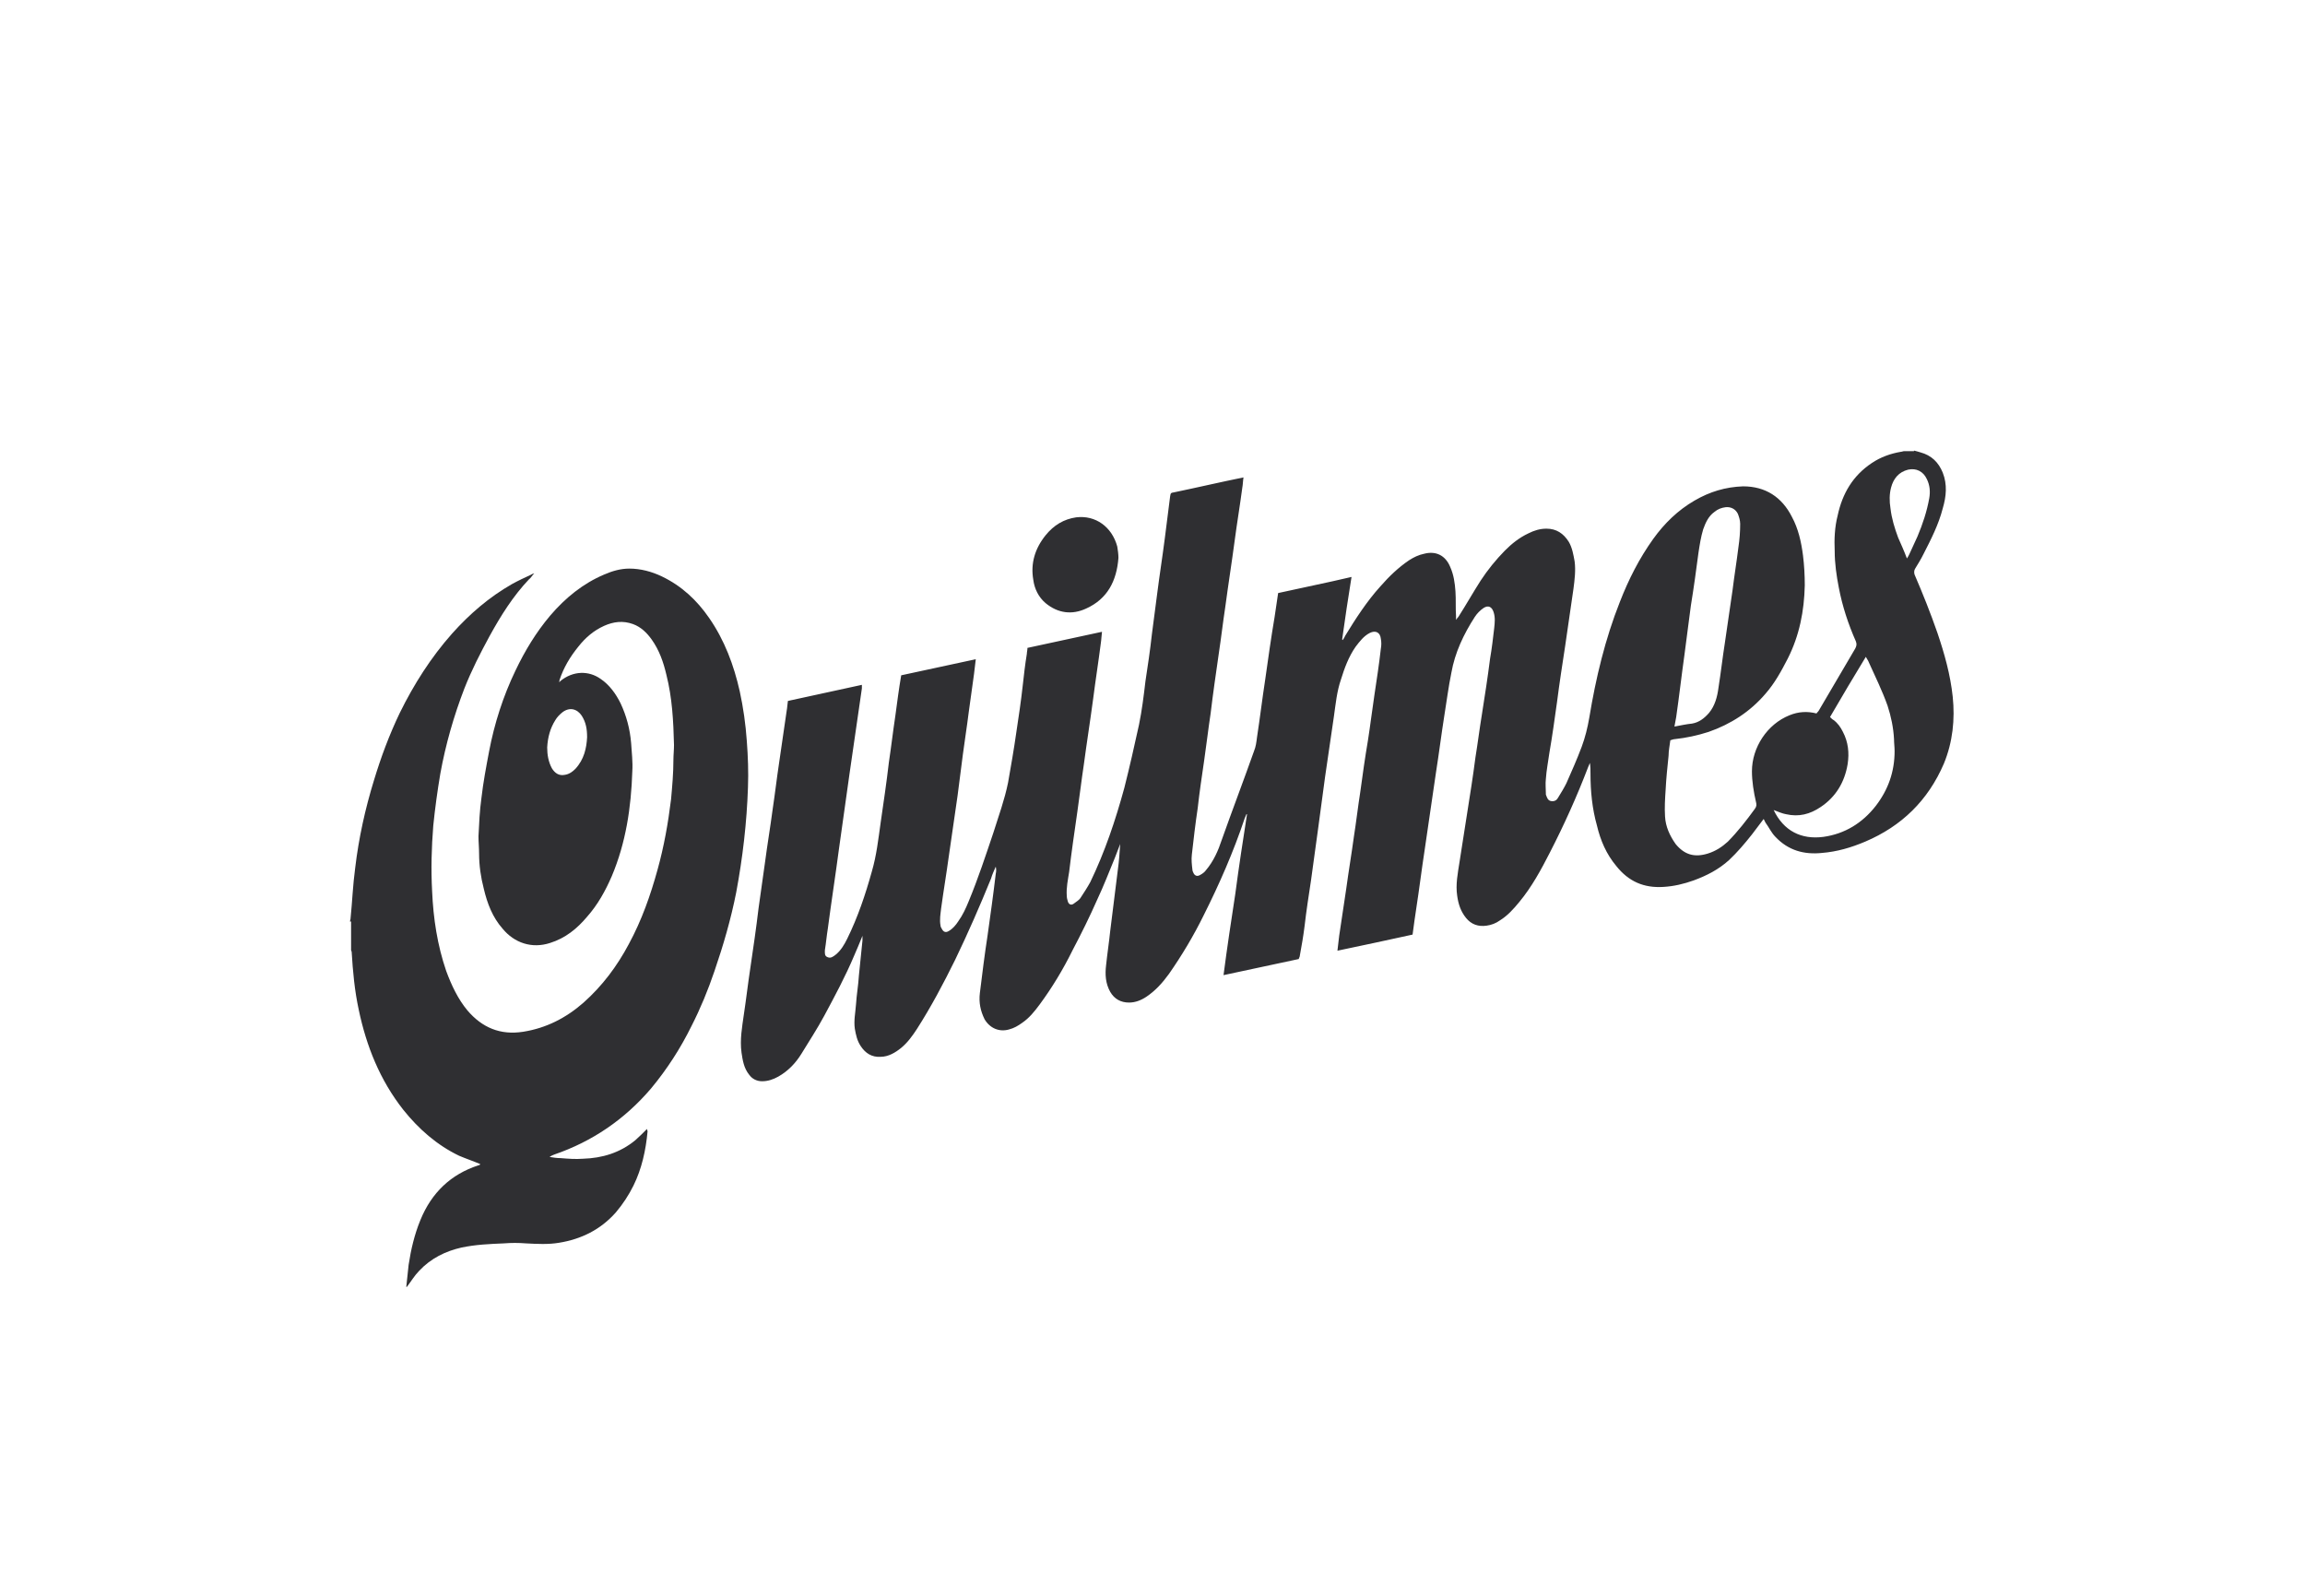 <svg width="130" height="90" viewBox="0 0 130 90" fill="none" xmlns="http://www.w3.org/2000/svg">
<path d="M107.947 25.412C108.079 25.446 108.212 25.479 108.311 25.513C108.94 25.681 109.337 26.084 109.569 26.656C109.834 27.328 109.768 28.001 109.569 28.673C109.337 29.581 108.907 30.421 108.476 31.262C108.344 31.531 108.178 31.8 108.013 32.069C107.947 32.169 107.947 32.304 107.98 32.405C108.443 33.481 108.874 34.556 109.271 35.699C109.669 36.876 110 38.053 110.132 39.297C110.265 40.574 110.132 41.852 109.635 43.062C108.741 45.146 107.251 46.592 105.198 47.466C104.404 47.802 103.609 48.037 102.748 48.105C101.755 48.206 100.861 47.97 100.132 47.197C99.9 46.962 99.768 46.659 99.569 46.39C99.536 46.323 99.503 46.256 99.47 46.188C99.238 46.491 99.039 46.76 98.808 47.062C98.41 47.567 97.98 48.071 97.516 48.508C96.92 49.046 96.258 49.382 95.529 49.651C94.966 49.853 94.404 49.987 93.808 50.021C92.715 50.088 91.854 49.718 91.159 48.844C90.596 48.172 90.264 47.399 90.066 46.558C89.801 45.617 89.702 44.642 89.702 43.633C89.702 43.432 89.702 43.23 89.668 43.028C89.635 43.096 89.602 43.196 89.569 43.264C88.94 44.911 88.212 46.525 87.417 48.071C86.92 49.046 86.39 50.021 85.695 50.861C85.364 51.265 85.033 51.635 84.602 51.904C84.371 52.072 84.106 52.172 83.841 52.206C83.377 52.273 82.98 52.139 82.682 51.769C82.384 51.399 82.251 50.996 82.185 50.525C82.086 49.886 82.218 49.248 82.317 48.609C82.45 47.701 82.615 46.76 82.748 45.852C82.913 44.81 83.079 43.768 83.212 42.726C83.344 41.919 83.443 41.112 83.576 40.305C83.741 39.263 83.907 38.187 84.039 37.145C84.139 36.574 84.205 36.002 84.271 35.43C84.304 35.128 84.337 34.825 84.238 34.523C84.139 34.22 83.94 34.119 83.675 34.287C83.477 34.422 83.311 34.59 83.178 34.792C82.549 35.767 82.053 36.809 81.854 37.952C81.688 38.759 81.589 39.566 81.457 40.372C81.291 41.415 81.159 42.49 80.993 43.532C80.861 44.373 80.761 45.18 80.629 46.02C80.463 47.231 80.264 48.441 80.099 49.685C79.966 50.693 79.801 51.668 79.668 52.71C78.278 53.013 76.887 53.316 75.43 53.618C75.463 53.316 75.496 53.047 75.529 52.778C75.662 51.904 75.794 50.996 75.927 50.122C76.059 49.147 76.225 48.172 76.357 47.197C76.49 46.356 76.589 45.482 76.722 44.642C76.854 43.667 76.986 42.726 77.152 41.751C77.284 40.91 77.384 40.07 77.516 39.196C77.649 38.322 77.781 37.448 77.88 36.574C77.913 36.405 77.913 36.204 77.88 36.036C77.847 35.666 77.582 35.531 77.251 35.699C76.92 35.867 76.688 36.17 76.457 36.473C76.059 37.044 75.827 37.683 75.629 38.322C75.397 38.994 75.331 39.7 75.231 40.406C75.066 41.549 74.9 42.658 74.735 43.801C74.602 44.776 74.47 45.785 74.337 46.76C74.205 47.735 74.073 48.676 73.94 49.651C73.808 50.525 73.675 51.366 73.576 52.24C73.51 52.778 73.41 53.349 73.311 53.887C73.311 53.954 73.278 53.988 73.245 54.089C71.854 54.391 70.43 54.694 69.006 54.996C69.205 53.45 69.437 51.937 69.668 50.424C69.867 48.911 70.099 47.399 70.331 45.919H70.298C70.264 45.987 70.231 46.087 70.198 46.155C69.569 48.037 68.775 49.853 67.88 51.635C67.317 52.778 66.655 53.887 65.927 54.929C65.562 55.434 65.165 55.87 64.668 56.207C64.371 56.408 64.039 56.543 63.675 56.543C63.212 56.543 62.847 56.341 62.615 55.938C62.351 55.467 62.318 54.963 62.384 54.425C62.45 53.786 62.549 53.147 62.615 52.509C62.748 51.366 62.913 50.189 63.046 49.046C63.112 48.575 63.145 48.105 63.178 47.6C63.079 47.869 62.98 48.105 62.88 48.374C62.549 49.18 62.251 49.954 61.887 50.727C61.457 51.702 60.993 52.643 60.496 53.584C59.967 54.66 59.337 55.703 58.642 56.644C58.344 57.047 58.046 57.417 57.649 57.686C57.417 57.854 57.185 57.989 56.92 58.056C56.357 58.224 55.827 57.989 55.529 57.484C55.298 57.014 55.198 56.543 55.264 56.005C55.397 54.929 55.529 53.853 55.695 52.778C55.861 51.601 56.026 50.424 56.159 49.281C56.192 49.147 56.192 49.012 56.159 48.878C56.059 49.113 55.96 49.315 55.894 49.55C55.264 51.097 54.602 52.609 53.874 54.122C53.212 55.467 52.516 56.778 51.721 58.022C51.457 58.426 51.192 58.795 50.827 59.098C50.496 59.367 50.099 59.602 49.669 59.602C49.172 59.636 48.808 59.401 48.543 58.997C48.344 58.694 48.278 58.392 48.212 58.022C48.145 57.551 48.245 57.114 48.278 56.644C48.311 56.106 48.41 55.568 48.443 54.996C48.51 54.358 48.576 53.719 48.642 53.047C48.642 52.979 48.642 52.912 48.642 52.778C48.477 53.181 48.344 53.517 48.178 53.887C47.682 55.064 47.086 56.173 46.49 57.282C46.092 58.022 45.629 58.728 45.198 59.434C44.867 59.972 44.437 60.409 43.907 60.712C43.609 60.88 43.311 60.981 42.98 60.981C42.682 60.981 42.417 60.846 42.251 60.611C41.953 60.241 41.887 59.804 41.821 59.367C41.721 58.627 41.854 57.921 41.953 57.215C42.086 56.341 42.185 55.467 42.318 54.593C42.483 53.484 42.649 52.341 42.781 51.231C42.913 50.357 43.013 49.517 43.145 48.642C43.278 47.634 43.443 46.659 43.576 45.651C43.708 44.776 43.808 43.902 43.94 43.028C44.072 42.053 44.238 41.045 44.37 40.07C44.404 39.902 44.404 39.734 44.437 39.532C45.827 39.229 47.218 38.927 48.609 38.624C48.609 38.725 48.609 38.792 48.609 38.826C48.377 40.44 48.145 42.053 47.913 43.633C47.715 45.045 47.516 46.457 47.318 47.869C47.119 49.382 46.887 50.861 46.688 52.374C46.622 52.778 46.589 53.181 46.523 53.584C46.523 53.753 46.49 53.921 46.688 53.988C46.854 54.055 46.986 53.954 47.119 53.853C47.417 53.618 47.615 53.282 47.781 52.946C48.377 51.736 48.808 50.458 49.172 49.147C49.437 48.239 49.536 47.331 49.669 46.39C49.834 45.247 50 44.138 50.132 42.995C50.264 42.12 50.364 41.246 50.496 40.372C50.596 39.633 50.695 38.859 50.827 38.086C52.218 37.784 53.609 37.481 55.033 37.179C55 37.481 54.967 37.75 54.933 38.019C54.834 38.725 54.735 39.465 54.635 40.171C54.536 40.977 54.404 41.784 54.304 42.558C54.205 43.331 54.106 44.104 54.006 44.877C53.841 46.02 53.675 47.163 53.51 48.306C53.377 49.281 53.212 50.256 53.079 51.231C53.046 51.534 52.98 51.87 53.046 52.206C53.046 52.273 53.079 52.307 53.112 52.374C53.212 52.576 53.344 52.609 53.51 52.509C53.741 52.374 53.907 52.172 54.039 51.971C54.304 51.601 54.47 51.231 54.635 50.828C55.165 49.55 55.596 48.239 56.026 46.962C56.324 46.02 56.655 45.113 56.854 44.138C57.02 43.196 57.185 42.255 57.318 41.314C57.45 40.44 57.582 39.566 57.682 38.658C57.748 38.053 57.814 37.481 57.913 36.876C57.913 36.775 57.947 36.674 57.947 36.54C59.337 36.237 60.728 35.935 62.152 35.632C62.119 35.867 62.119 36.069 62.086 36.271C61.953 37.313 61.788 38.355 61.655 39.397C61.49 40.641 61.291 41.885 61.126 43.129C60.993 44.003 60.894 44.877 60.761 45.785C60.596 46.928 60.43 48.071 60.298 49.18C60.231 49.617 60.132 50.054 60.165 50.525C60.165 50.626 60.198 50.761 60.231 50.861C60.298 51.029 60.43 51.063 60.563 50.962C60.695 50.861 60.861 50.761 60.927 50.66C61.126 50.357 61.324 50.054 61.49 49.752C62.318 48.037 62.913 46.256 63.41 44.44C63.708 43.264 63.973 42.087 64.238 40.877C64.404 40.07 64.503 39.263 64.602 38.422C64.735 37.548 64.867 36.674 64.966 35.767C65.066 34.993 65.165 34.254 65.264 33.481C65.397 32.438 65.562 31.396 65.695 30.354C65.794 29.581 65.894 28.774 65.993 28.001C66.026 27.799 66.026 27.799 66.225 27.765C67.516 27.497 68.808 27.194 70.132 26.925C70.099 27.127 70.099 27.328 70.066 27.497C69.933 28.505 69.768 29.48 69.635 30.488C69.47 31.732 69.271 32.976 69.106 34.22C68.973 35.094 68.874 35.968 68.741 36.842C68.576 37.986 68.41 39.129 68.278 40.238C68.145 41.112 68.046 41.986 67.913 42.894C67.781 43.801 67.649 44.676 67.549 45.583C67.417 46.457 67.317 47.331 67.218 48.206C67.185 48.474 67.218 48.777 67.251 49.046C67.251 49.113 67.284 49.18 67.317 49.248C67.384 49.382 67.516 49.449 67.682 49.349C67.814 49.281 67.947 49.18 68.013 49.08C68.443 48.575 68.708 47.97 68.907 47.365C69.503 45.684 70.132 44.037 70.728 42.356C70.827 42.12 70.861 41.852 70.894 41.583C71.059 40.507 71.192 39.397 71.357 38.322C71.523 37.145 71.688 35.968 71.887 34.792C71.953 34.355 72.019 33.918 72.086 33.447C73.443 33.144 74.801 32.875 76.225 32.539C76.026 33.749 75.861 34.892 75.695 36.069C75.695 36.069 75.728 36.069 75.728 36.103C75.761 36.036 75.827 35.968 75.861 35.867C76.457 34.892 77.086 33.918 77.847 33.077C78.344 32.506 78.874 32.001 79.47 31.598C79.735 31.43 80 31.295 80.331 31.228C80.993 31.06 81.523 31.329 81.788 31.968C81.986 32.405 82.053 32.875 82.086 33.346C82.119 33.817 82.086 34.287 82.119 34.758C82.119 34.792 82.119 34.859 82.119 34.96C82.185 34.859 82.218 34.825 82.251 34.792C82.682 34.119 83.079 33.413 83.51 32.741C83.907 32.136 84.371 31.564 84.867 31.06C85.264 30.657 85.695 30.32 86.192 30.085C86.523 29.917 86.854 29.816 87.218 29.816C87.781 29.816 88.178 30.085 88.477 30.556C88.675 30.892 88.741 31.295 88.808 31.665C88.874 32.169 88.808 32.707 88.741 33.212C88.576 34.287 88.443 35.33 88.278 36.405C88.112 37.481 87.947 38.557 87.814 39.599C87.682 40.541 87.549 41.515 87.384 42.457C87.317 42.961 87.218 43.432 87.185 43.936C87.152 44.205 87.185 44.474 87.185 44.743C87.185 44.776 87.185 44.776 87.185 44.81C87.251 44.978 87.284 45.146 87.483 45.18C87.682 45.214 87.814 45.113 87.88 44.978C88.046 44.709 88.212 44.44 88.344 44.171C88.642 43.499 88.94 42.827 89.205 42.12C89.404 41.583 89.536 41.045 89.635 40.473C90 38.254 90.529 36.036 91.357 33.951C91.854 32.674 92.45 31.497 93.245 30.388C93.874 29.514 94.635 28.774 95.562 28.236C96.424 27.732 97.317 27.463 98.311 27.429C99.569 27.429 100.496 28.034 101.059 29.144C101.423 29.816 101.589 30.556 101.688 31.329C101.755 31.867 101.788 32.438 101.788 33.01C101.755 34.456 101.49 35.834 100.827 37.145C100.463 37.851 100.099 38.523 99.569 39.129C98.708 40.137 97.615 40.843 96.357 41.28C95.728 41.482 95.099 41.616 94.47 41.684C94.404 41.684 94.304 41.717 94.205 41.751C94.172 42.053 94.106 42.322 94.106 42.625C94.039 43.264 93.973 43.902 93.94 44.541C93.907 45.045 93.874 45.55 93.907 46.054C93.94 46.625 94.172 47.13 94.503 47.6C95 48.206 95.562 48.374 96.324 48.138C96.755 48.004 97.119 47.769 97.45 47.466C98.013 46.894 98.51 46.256 98.973 45.617C99.073 45.482 99.073 45.382 99.039 45.247C98.907 44.676 98.808 44.07 98.808 43.499C98.808 42.154 99.668 40.843 100.927 40.339C101.423 40.137 101.92 40.103 102.45 40.238C102.483 40.171 102.549 40.137 102.582 40.07C103.278 38.893 103.94 37.75 104.635 36.574C104.702 36.439 104.735 36.338 104.669 36.17C104.238 35.195 103.907 34.187 103.708 33.144C103.576 32.472 103.476 31.766 103.476 31.094C103.443 30.421 103.476 29.715 103.642 29.076C103.907 27.833 104.503 26.824 105.563 26.118C106.059 25.782 106.622 25.58 107.218 25.479C107.284 25.479 107.318 25.446 107.384 25.446H107.947V25.412ZM94.437 40.977C94.801 40.91 95.099 40.843 95.43 40.809C95.827 40.742 96.126 40.507 96.39 40.204C96.722 39.801 96.854 39.297 96.92 38.792C97.053 37.952 97.152 37.078 97.284 36.237C97.417 35.262 97.582 34.254 97.715 33.279C97.814 32.472 97.947 31.665 98.046 30.858C98.112 30.421 98.145 29.984 98.145 29.547C98.145 29.346 98.079 29.144 98.013 28.976C97.88 28.707 97.615 28.572 97.317 28.606C97.086 28.64 96.887 28.707 96.688 28.875C96.357 29.11 96.192 29.48 96.059 29.85C95.927 30.287 95.861 30.724 95.794 31.161C95.662 32.169 95.529 33.144 95.364 34.153C95.231 35.094 95.132 36.002 95 36.943C94.834 38.12 94.702 39.297 94.536 40.44C94.503 40.608 94.47 40.776 94.437 40.977ZM100.033 45.684C100.596 46.861 101.589 47.365 102.847 47.197C104.039 47.029 105.033 46.424 105.794 45.449C106.49 44.541 106.854 43.532 106.854 42.356C106.854 42.12 106.821 41.919 106.821 41.684C106.788 41.045 106.655 40.406 106.457 39.801C106.159 38.96 105.761 38.154 105.397 37.347C105.364 37.246 105.298 37.179 105.231 37.044C104.536 38.187 103.874 39.297 103.212 40.44C103.278 40.507 103.344 40.574 103.41 40.608C103.642 40.776 103.808 41.011 103.94 41.28C104.238 41.852 104.304 42.457 104.205 43.096C104.039 44.104 103.543 44.944 102.682 45.516C102.086 45.919 101.457 46.087 100.728 45.919C100.529 45.886 100.298 45.785 100.033 45.684ZM107.549 31.497C107.616 31.396 107.649 31.329 107.682 31.262C107.847 30.926 107.98 30.589 108.145 30.253C108.443 29.547 108.675 28.841 108.808 28.102C108.874 27.732 108.841 27.362 108.675 27.026C108.476 26.589 108.079 26.387 107.616 26.488C107.086 26.622 106.788 26.992 106.655 27.497C106.556 27.866 106.556 28.27 106.622 28.673C106.688 29.245 106.854 29.782 107.053 30.32C107.218 30.69 107.384 31.06 107.549 31.497Z" fill="#2F2F32"/>
<path d="M19.735 51.971C19.735 51.937 19.768 51.87 19.768 51.836C19.867 50.861 19.9 49.92 20.033 48.945C20.232 47.264 20.596 45.617 21.093 44.003C21.49 42.692 21.953 41.448 22.549 40.204C23.344 38.59 24.304 37.078 25.497 35.733C26.49 34.623 27.582 33.682 28.874 32.942C29.238 32.741 29.602 32.573 29.967 32.404C30 32.371 30.033 32.371 30.132 32.337C30 32.472 29.933 32.606 29.834 32.673C28.94 33.615 28.245 34.724 27.616 35.867C27.086 36.842 26.589 37.817 26.192 38.826C25.596 40.372 25.132 41.986 24.834 43.633C24.669 44.608 24.536 45.583 24.437 46.558C24.337 47.802 24.304 49.012 24.371 50.256C24.437 51.803 24.669 53.315 25.165 54.761C25.463 55.568 25.828 56.341 26.357 56.98C27.185 57.955 28.212 58.392 29.503 58.19C30.794 57.988 31.92 57.417 32.914 56.543C33.973 55.601 34.801 54.492 35.463 53.248C36.192 51.903 36.688 50.491 37.086 49.046C37.45 47.735 37.682 46.423 37.847 45.079C37.914 44.339 37.98 43.599 37.98 42.86C37.98 42.591 38.013 42.288 38.013 42.02C37.98 40.675 37.914 39.364 37.583 38.053C37.417 37.346 37.185 36.674 36.755 36.069C36.49 35.699 36.159 35.363 35.695 35.195C35.132 34.993 34.602 35.06 34.073 35.296C33.477 35.565 33.013 35.968 32.616 36.472C32.152 37.044 31.788 37.649 31.556 38.355C31.556 38.389 31.556 38.422 31.523 38.456C31.556 38.456 31.589 38.456 31.589 38.422C32.318 37.817 33.212 37.817 33.874 38.288C34.371 38.624 34.735 39.128 35 39.666C35.331 40.372 35.53 41.112 35.596 41.919C35.629 42.456 35.695 42.961 35.662 43.499C35.596 45.549 35.298 47.533 34.503 49.416C34.139 50.256 33.708 51.029 33.112 51.702C32.549 52.374 31.887 52.912 31.026 53.181C30 53.517 29.006 53.181 28.344 52.374C27.781 51.735 27.483 50.962 27.285 50.121C27.119 49.483 27.02 48.81 27.02 48.138C27.02 47.802 26.986 47.499 26.986 47.163C27.02 46.457 27.053 45.718 27.152 45.011C27.251 44.137 27.417 43.263 27.582 42.389C27.881 40.809 28.377 39.263 29.073 37.817C29.602 36.708 30.232 35.666 31.026 34.724C31.887 33.716 32.881 32.909 34.073 32.404C34.536 32.203 35 32.068 35.496 32.068C36.126 32.068 36.755 32.236 37.318 32.505C38.444 33.043 39.304 33.85 40 34.859C40.861 36.103 41.391 37.515 41.722 38.994C41.92 39.901 42.053 40.843 42.119 41.784C42.185 42.658 42.218 43.532 42.185 44.406C42.119 46.39 41.887 48.373 41.523 50.323C41.225 51.836 40.794 53.315 40.298 54.761C39.934 55.837 39.503 56.879 39.006 57.854C38.377 59.131 37.616 60.308 36.722 61.384C35.232 63.132 33.41 64.376 31.258 65.115C31.159 65.149 31.093 65.183 30.993 65.25C31.192 65.284 31.424 65.317 31.622 65.317C32.053 65.351 32.45 65.384 32.881 65.351C33.973 65.317 34.967 65.015 35.828 64.309C36.059 64.107 36.258 63.905 36.49 63.67C36.49 63.737 36.523 63.771 36.523 63.804C36.424 64.88 36.192 65.922 35.728 66.864C35.463 67.401 35.132 67.906 34.735 68.376C33.874 69.351 32.781 69.889 31.523 70.091C30.927 70.192 30.298 70.158 29.669 70.125C29.238 70.091 28.841 70.091 28.41 70.125C27.616 70.158 26.821 70.192 26.026 70.36C25.132 70.562 24.304 70.965 23.642 71.671C23.377 71.94 23.179 72.276 22.947 72.579H22.914C22.947 72.175 23.013 71.738 23.046 71.335C23.179 70.461 23.377 69.62 23.708 68.814C24.337 67.267 25.43 66.225 26.986 65.721C27.02 65.721 27.086 65.687 27.086 65.653C26.689 65.485 26.291 65.351 25.894 65.183C24.636 64.578 23.609 63.67 22.748 62.594C21.424 60.913 20.662 58.997 20.232 56.946C20 55.87 19.9 54.794 19.834 53.685C19.834 53.651 19.801 53.618 19.801 53.584V51.971H19.735ZM33.112 41.582C33.112 41.112 33.046 40.742 32.814 40.372C32.549 39.969 32.119 39.868 31.722 40.17C31.556 40.305 31.424 40.439 31.324 40.608C31.026 41.078 30.894 41.582 30.861 42.154C30.861 42.557 30.927 42.961 31.126 43.331C31.291 43.599 31.523 43.768 31.854 43.7C32.086 43.667 32.285 43.532 32.45 43.364C32.947 42.826 33.079 42.188 33.112 41.582Z" fill="#2F2F32"/>
<path d="M63.079 31.463C62.98 32.774 62.45 33.783 61.258 34.321C60.463 34.691 59.669 34.59 58.973 34.018C58.576 33.682 58.344 33.211 58.278 32.707C58.112 31.766 58.377 30.925 58.973 30.186C59.437 29.614 60 29.278 60.695 29.177C61.788 29.043 62.715 29.715 63.013 30.825C63.046 31.026 63.079 31.262 63.079 31.463Z" fill="#2F2F32"/>
</svg>
